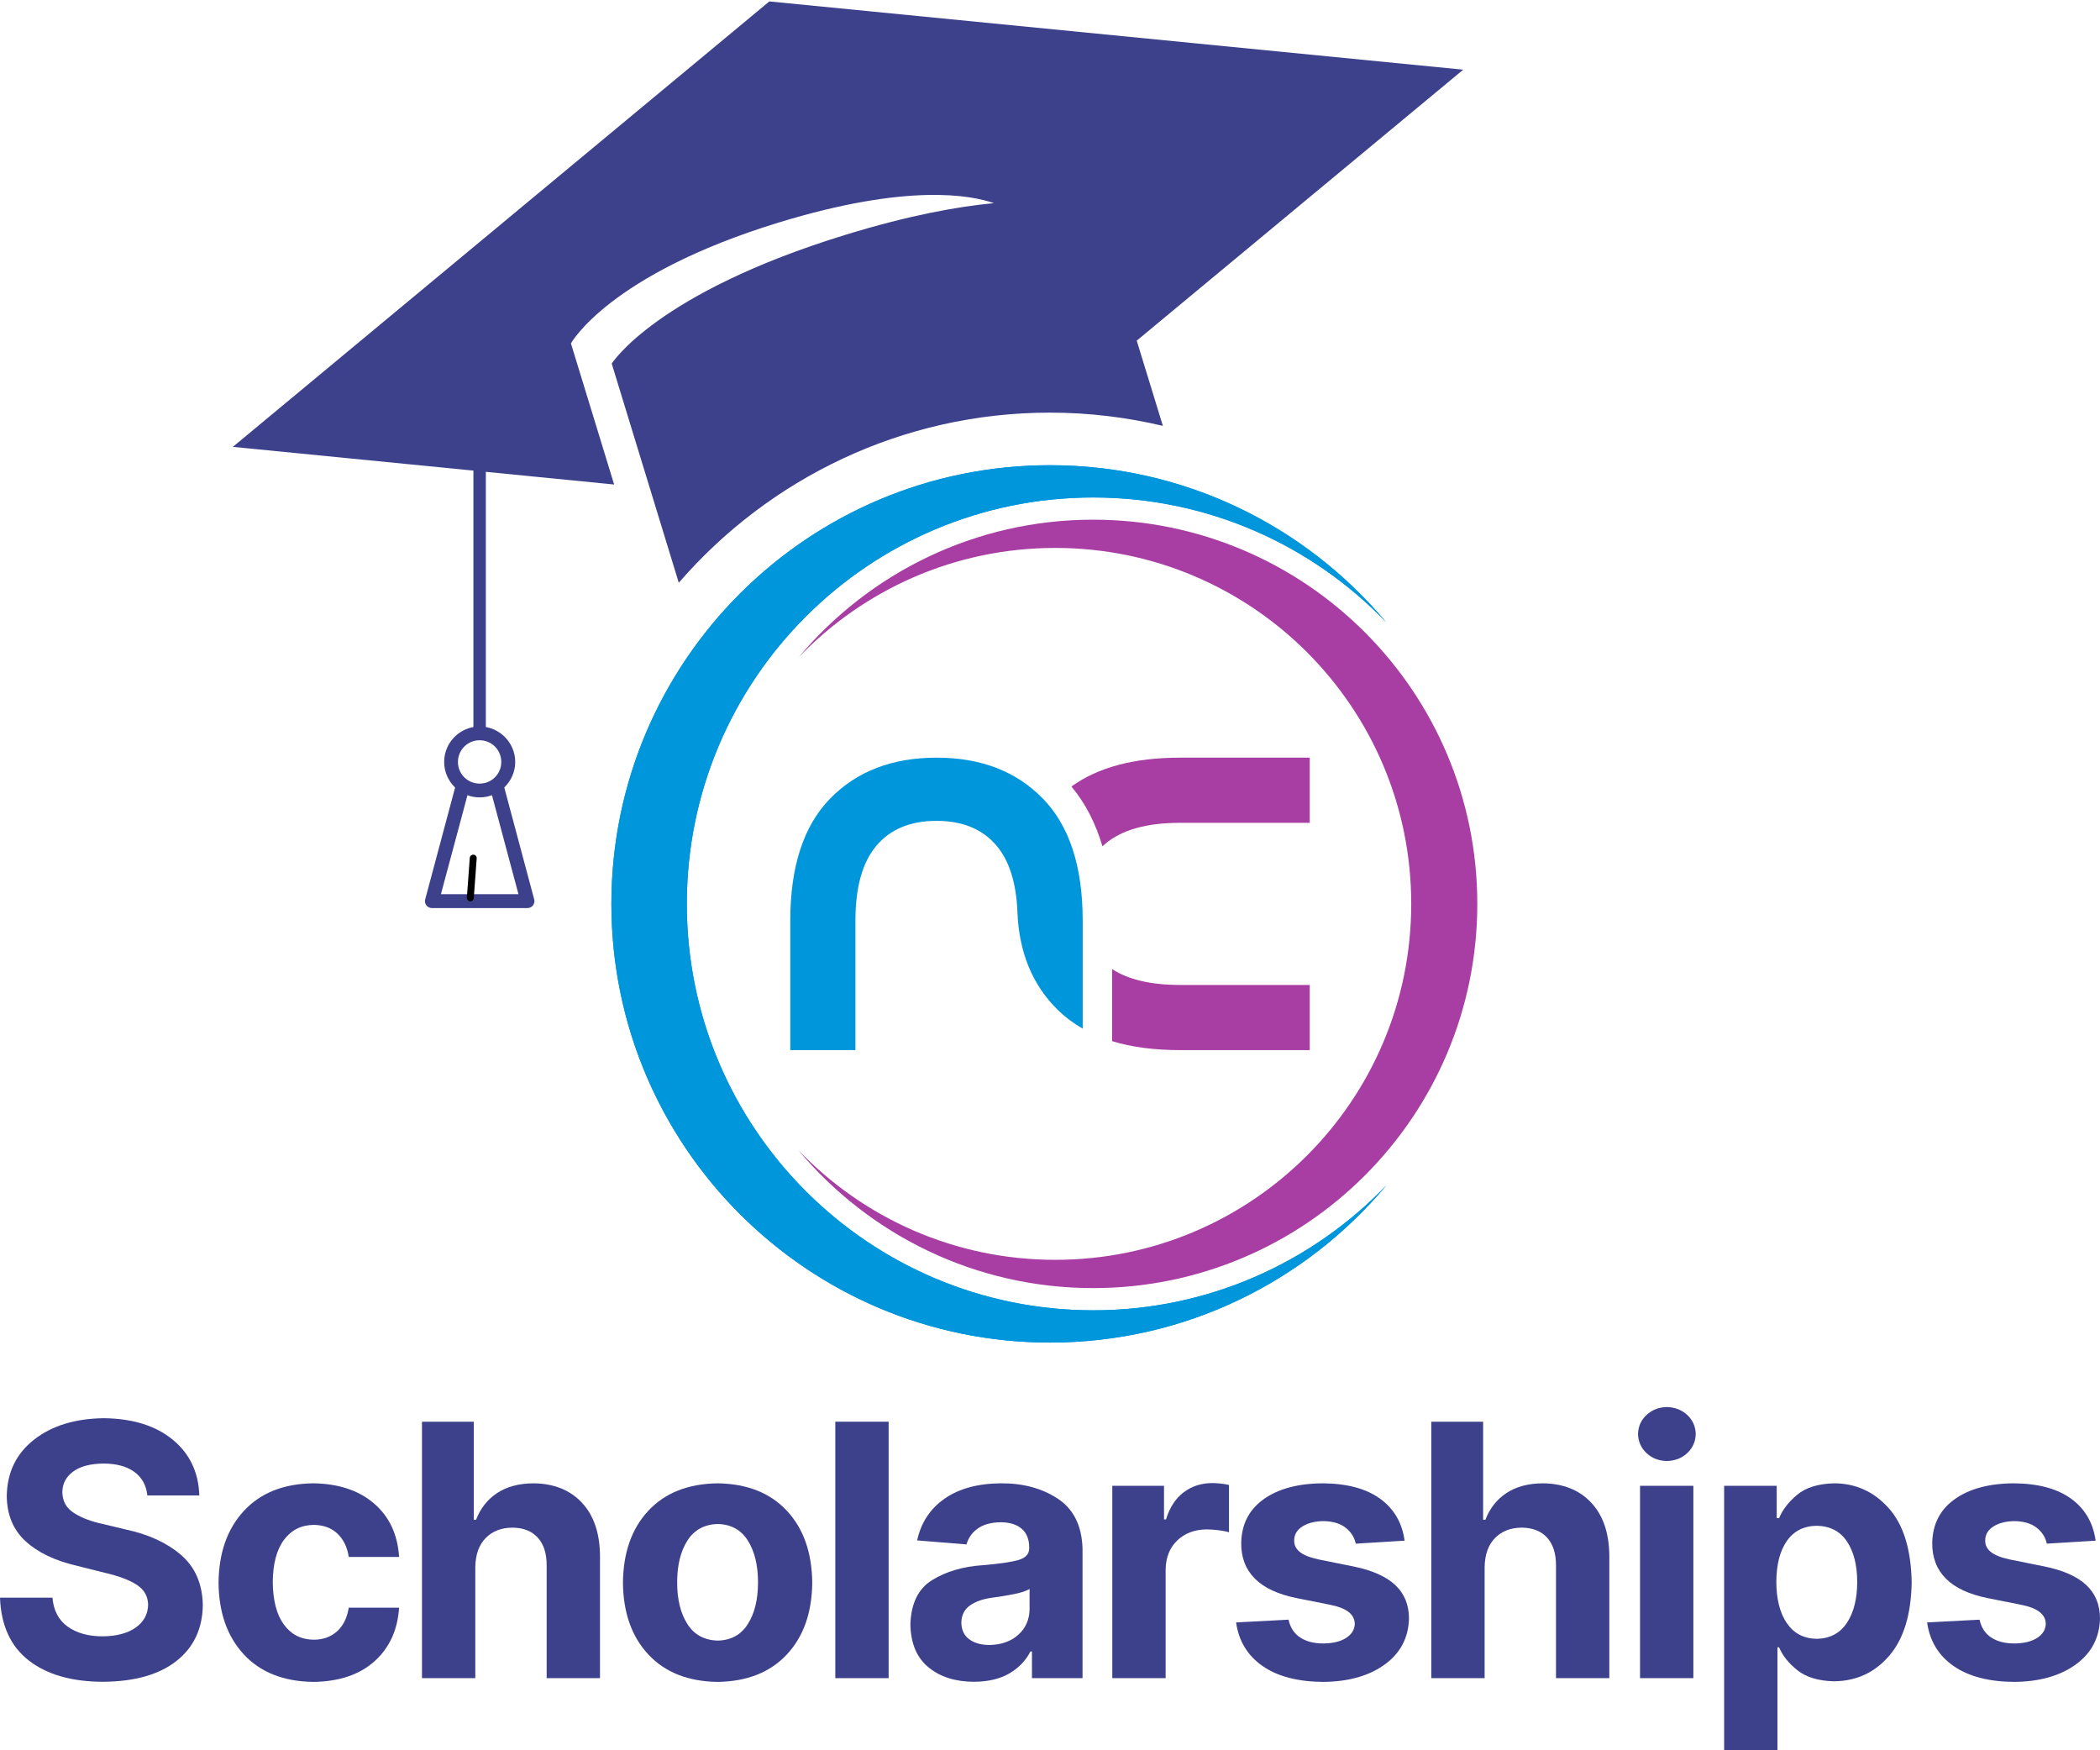 <?xml version="1.0" encoding="UTF-8" standalone="no"?>
<!-- Created with Inkscape (http://www.inkscape.org/) -->

<svg
   xmlns:dc="http://purl.org/dc/elements/1.1/"
   xmlns:cc="http://creativecommons.org/ns#"
   xmlns:rdf="http://www.w3.org/1999/02/22-rdf-syntax-ns#"
   xmlns:svg="http://www.w3.org/2000/svg"
   xmlns="http://www.w3.org/2000/svg"
   xmlns:sodipodi="http://sodipodi.sourceforge.net/DTD/sodipodi-0.dtd"
   xmlns:inkscape="http://www.inkscape.org/namespaces/inkscape"
   width="600"
   height="500"
   id="svg2"
   version="1.1"
   inkscape:version="0.48.5 r10040"
   sodipodi:docname="graphic-scholarship.svg">
  <defs
     id="defs4" />
  <sodipodi:namedview
     id="base"
     pagecolor="#ffffff"
     bordercolor="#666666"
     borderopacity="1.0"
     inkscape:pageopacity="0.0"
     inkscape:pageshadow="2"
     inkscape:zoom="0.9899495"
     inkscape:cx="-82.423501"
     inkscape:cy="204.61797"
     inkscape:document-units="px"
     inkscape:current-layer="layer1"
     showgrid="false"
     inkscape:showpageshadow="false"
     inkscape:window-width="2277"
     inkscape:window-height="1361"
     inkscape:window-x="1921"
     inkscape:window-y="887"
     inkscape:window-maximized="0" />
  <g
     inkscape:label="Layer 1"
     inkscape:groupmode="layer"
     id="layer1"
     transform="translate(0,-552.362)">
    <path
       inkscape:connector-curvature="0"
       id="path4059"
       d="m 425.318,810.573 c 0,69.211 -56.107,125.318 -125.318,125.318 -69.211,0 -125.318,-56.107 -125.318,-125.318 0,-69.211 56.107,-125.318 125.318,-125.318 69.211,0 125.318,56.107 125.318,125.318 z"
       style="fill:#ffffff;fill-opacity:0;stroke:none" />
    <path
       inkscape:connector-curvature="0"
       id="path4061"
       d="m 425.318,810.573 c 0,69.211 -56.107,125.318 -125.318,125.318 -69.211,0 -125.318,-56.107 -125.318,-125.318 0,-69.211 56.107,-125.318 125.318,-125.318 69.211,0 125.318,56.107 125.318,125.318 z"
       style="fill:#ffffff;fill-opacity:0;stroke:none" />
    <path
       inkscape:connector-curvature="0"
       id="path4063"
       d="m 300,685.255 c -69.209,0 -125.318,56.109 -125.318,125.318 0,69.209 56.109,125.318 125.318,125.318 38.62,0 73.146,-17.479 96.133,-44.947 -21.13,22.023 -50.843,35.731 -83.774,35.731 -64.123,0 -116.125,-51.979 -116.125,-116.102 0,-64.123 52.002,-116.102 116.125,-116.102 32.907,0 62.599,13.689 83.727,35.684 -22.988,-27.437 -57.492,-44.9 -96.086,-44.9 z"
       style="fill:#0096db;fill-opacity:1;stroke:none" />
    <path
       inkscape:connector-curvature="0"
       style="fill:#a83da3;fill-opacity:1;stroke:none"
       d="m 312.33,700.817 c 60.615,0 109.756,49.141 109.756,109.756 0,60.615 -49.141,109.756 -109.756,109.756 -33.824,0 -64.062,-15.308 -84.195,-39.366 18.506,19.288 44.529,31.294 73.371,31.294 56.16,0 101.705,-45.524 101.705,-101.684 0,-56.16 -45.545,-101.684 -101.705,-101.684 -28.82,0 -54.826,11.989 -73.329,31.252 20.133,-24.03 50.353,-39.324 84.154,-39.324 z"
       id="path4065" />
    <path
       id="path4069"
       d="m 337.177,768.801 c -13.12,0 -23.462,2.76 -31.054,8.24 4.032,4.848 6.964,10.607 8.863,17.103 0.268,-0.252 0.536,-0.516 0.821,-0.755 4.746,-3.989 11.874,-5.974 21.37,-5.974 l 37.029,0 0,-18.613 -37.029,0 z"
       style="font-size:114.446px;font-style:normal;font-variant:normal;font-weight:normal;font-stretch:normal;text-align:start;line-height:125%;letter-spacing:0px;word-spacing:0px;writing-mode:lr-tb;text-anchor:start;fill:#a83da3;fill-opacity:1;stroke:none;font-family:NordiquePro-Semibold;-inkscape-font-specification:NordiquePro-Semibold"
       inkscape:connector-curvature="0" />
    <path
       id="path4071"
       d="m 317.743,829.203 0,17.004 0,3.578 c 5.617,1.721 12.081,2.56 19.434,2.56 l 37.029,0 0,-18.613 -37.029,0 c -8.287,0 -14.764,-1.493 -19.434,-4.53 z"
       style="font-size:114.446px;font-style:normal;font-variant:normal;font-weight:normal;font-stretch:normal;text-align:start;line-height:125%;letter-spacing:0px;word-spacing:0px;writing-mode:lr-tb;text-anchor:start;fill:#a83da3;fill-opacity:1;stroke:none;font-family:NordiquePro-Semibold;-inkscape-font-specification:NordiquePro-Semibold"
       inkscape:connector-curvature="0" />
    <path
       id="path4073"
       d="m 267.583,768.801 c -12.659,-10e-5 -22.803,3.902 -30.398,11.686 -7.595,7.784 -11.391,19.418 -11.391,34.862 l 0,36.996 18.613,0 0,-36.996 c 0,-9.495 1.986,-16.625 5.975,-21.37 3.989,-4.746 9.734,-7.124 17.201,-7.124 7.467,0 13.18,2.378 17.169,7.124 3.64,4.331 5.624,10.653 5.942,18.941 0.456,11.573 4.322,20.913 11.621,28.034 2.067,2.017 4.418,3.771 7.025,5.252 l 0,-30.858 c 0,-15.444 -3.796,-27.078 -11.391,-34.862 -7.595,-7.784 -17.706,-11.686 -30.365,-11.686 z"
       style="font-size:114.446px;font-style:normal;font-variant:normal;font-weight:normal;font-stretch:normal;text-align:start;line-height:125%;letter-spacing:0px;word-spacing:0px;writing-mode:lr-tb;text-anchor:start;fill:#0096db;fill-opacity:1;stroke:none;font-family:NordiquePro-Semibold;-inkscape-font-specification:NordiquePro-Semibold"
       inkscape:connector-curvature="0" />
    <path
       style="fill:#3d418b;fill-opacity:1;stroke:none"
       d="m 219.812,10.406 -153.281,127.25 108.938,10.75 -12.344,-40.312 c 0,0 10.741,-19.621 59.281,-34.5 36.919,-11.317 54.995,-7.851 61.562,-5.562 -10.579,0.995 -24.414,3.533 -42.25,9 -54.357,16.663 -66.938,36.844 -66.938,36.844 l 19.156,62.594 C 219.694,146.73 257.702,127.875 300,127.875 c 11.091,0 21.889,1.33 32.25,3.781 l -7.469,-24.344 93.281,-77.406 -198.25,-19.5 z"
       transform="translate(0,542.362)"
       id="path3934-1"
       inkscape:connector-curvature="0" />
    <g
       style="font-size:100.728px;font-style:normal;font-variant:normal;font-weight:bold;font-stretch:normal;text-align:start;line-height:90%;letter-spacing:-3.317px;word-spacing:0px;writing-mode:lr-tb;text-anchor:start;fill:#3d418b;fill-opacity:1;stroke:none;font-family:Inter;-inkscape-font-specification:Inter Bold"
       id="text4051">
      <path
         d="m 42.102,979.568 14.845,0 c -0.21,-6.632 -2.741,-11.942 -7.592,-15.931 -4.851,-3.989 -11.406,-6.036 -19.665,-6.139 -8.188,0.092 -14.831,2.125 -19.929,6.099 -5.098,3.974 -7.708,9.333 -7.829,16.079 0.042,5.372 1.818,9.678 5.325,12.918 3.508,3.24 8.386,5.587 14.635,7.042 l 7.977,2.003 c 4.006,0.918 7.074,2.069 9.202,3.452 2.128,1.383 3.21,3.285 3.246,5.705 -0.065,2.723 -1.25,4.896 -3.555,6.519 -2.305,1.623 -5.448,2.455 -9.43,2.495 -4.088,0 -7.422,-0.928 -10.002,-2.777 -2.581,-1.849 -4.028,-4.608 -4.342,-8.277 l -14.988,0 C 0.291,1016.692 3.036,1022.679 8.236,1026.719 c 5.2,4.04 12.292,6.065 21.275,6.077 9.008,-0.077 15.978,-2.061 20.913,-5.951 4.934,-3.891 7.443,-9.228 7.525,-16.012 -0.135,-6.055 -2.208,-10.811 -6.22,-14.268 -4.012,-3.457 -9.259,-5.879 -15.744,-7.266 l -6.582,-1.574 c -3.275,-0.692 -6.016,-1.732 -8.223,-3.121 -2.207,-1.389 -3.329,-3.377 -3.367,-5.965 0.016,-2.407 1.03,-4.363 3.041,-5.866 2.011,-1.504 4.92,-2.279 8.728,-2.325 3.725,0.02 6.666,0.821 8.822,2.401 2.156,1.581 3.389,3.821 3.698,6.72 z"
         id="path4438"
         inkscape:connector-curvature="0" />
      <path
         d="m 89.488,1032.831 c 7.378,-0.095 13.208,-2.052 17.488,-5.871 4.28,-3.819 6.63,-8.933 7.051,-15.341 l -14.38,0 c -0.481,2.948 -1.603,5.208 -3.367,6.779 -1.764,1.571 -3.968,2.364 -6.613,2.379 -3.603,-0.03 -6.448,-1.464 -8.536,-4.301 -2.087,-2.838 -3.153,-6.901 -3.197,-12.189 0.046,-5.218 1.116,-9.233 3.21,-12.046 2.094,-2.812 4.935,-4.234 8.522,-4.266 2.806,0.04 5.064,0.882 6.774,2.526 1.71,1.645 2.779,3.855 3.206,6.631 l 14.38,0 c -0.411,-6.432 -2.8,-11.525 -7.168,-15.279 -4.368,-3.754 -10.182,-5.672 -17.443,-5.755 -8.417,0.13 -14.995,2.758 -19.737,7.883 -4.741,5.125 -7.153,11.965 -7.235,20.519 0.069,8.489 2.461,15.299 7.177,20.43 4.715,5.131 11.337,7.764 19.866,7.901 z"
         id="path4440"
         inkscape:connector-curvature="0" />
      <path
         d="m 135.801,999.993 c 0.068,-3.567 1.059,-6.324 2.973,-8.272 1.914,-1.948 4.453,-2.935 7.615,-2.96 3.118,0.025 5.53,0.968 7.235,2.83 1.705,1.862 2.561,4.496 2.567,7.901 l 0,32.265 15.238,0 0,-34.984 c -0.06,-6.495 -1.791,-11.551 -5.191,-15.167 -3.401,-3.616 -8.002,-5.452 -13.803,-5.509 -4.174,0.029 -7.639,0.955 -10.396,2.777 -2.757,1.822 -4.764,4.366 -6.023,7.633 l -0.644,0 0,-28.009 -14.809,0 0,73.259 15.238,0 z"
         id="path4442"
         inkscape:connector-curvature="0" />
      <path
         d="m 205.026,1032.831 c 8.42,-0.123 15.01,-2.73 19.772,-7.82 4.762,-5.091 7.185,-11.927 7.27,-20.51 -0.085,-8.633 -2.508,-15.495 -7.27,-20.586 -4.762,-5.091 -11.353,-7.697 -19.772,-7.816 -8.42,0.119 -15.01,2.725 -19.772,7.816 -4.762,5.091 -7.185,11.953 -7.27,20.586 0.085,8.583 2.508,15.419 7.27,20.51 4.762,5.091 11.353,7.697 19.772,7.82 z m 0.072,-11.804 c -3.849,-0.094 -6.748,-1.668 -8.697,-4.722 -1.949,-3.054 -2.925,-7.024 -2.929,-11.912 0.004,-4.889 0.98,-8.865 2.929,-11.93 1.949,-3.064 4.848,-4.644 8.697,-4.74 3.78,0.095 6.638,1.675 8.572,4.74 1.934,3.064 2.904,7.041 2.911,11.93 -0.007,4.887 -0.977,8.858 -2.911,11.912 -1.934,3.054 -4.791,4.628 -8.572,4.722 z"
         id="path4444"
         inkscape:connector-curvature="0" />
      <path
         d="m 253.896,958.499 -15.238,0 0,73.259 15.238,0 z"
         id="path4446"
         inkscape:connector-curvature="0" />
      <path
         d="m 278.354,1032.795 c 4.054,-0.041 7.411,-0.844 10.07,-2.41 2.659,-1.566 4.656,-3.648 5.992,-6.247 l 0.429,0 0,7.619 14.451,0 0,-37.059 c -0.207,-6.503 -2.565,-11.239 -7.074,-14.21 -4.509,-2.97 -9.925,-4.434 -16.249,-4.391 -6.624,0.054 -11.994,1.52 -16.11,4.4 -4.116,2.88 -6.723,6.85 -7.82,11.912 l 14.094,1.145 c 0.519,-1.86 1.592,-3.371 3.219,-4.534 1.628,-1.163 3.81,-1.762 6.546,-1.797 2.609,0.015 4.617,0.638 6.023,1.869 1.406,1.231 2.117,2.981 2.133,5.249 l 0,0.215 c 0.042,1.697 -0.982,2.846 -3.072,3.447 -2.09,0.601 -5.502,1.098 -10.235,1.489 -5.618,0.376 -10.417,1.788 -14.398,4.234 -3.981,2.447 -6.062,6.675 -6.242,12.685 0.105,5.44 1.835,9.53 5.191,12.27 3.356,2.739 7.706,4.111 13.052,4.114 z m 4.364,-10.517 c -2.385,0 -4.313,-0.542 -5.781,-1.614 -1.469,-1.072 -2.225,-2.657 -2.267,-4.753 0.036,-2.129 0.85,-3.764 2.441,-4.905 1.592,-1.141 3.747,-1.891 6.466,-2.249 1.783,-0.23 3.735,-0.548 5.857,-0.952 2.122,-0.405 3.699,-0.91 4.731,-1.516 l 0,5.831 c -0.059,2.943 -1.131,5.356 -3.215,7.239 -2.084,1.883 -4.828,2.856 -8.232,2.92 z"
         id="path4448"
         inkscape:connector-curvature="0" />
      <path
         d="m 317.799,1031.758 15.238,0 0,-31.085 c 0.066,-3.433 1.169,-6.18 3.309,-8.241 2.14,-2.061 4.924,-3.117 8.353,-3.17 1.102,0.005 2.26,0.084 3.474,0.237 1.214,0.153 2.202,0.348 2.965,0.586 l 0,-13.521 c -0.698,-0.163 -1.475,-0.293 -2.33,-0.389 -0.855,-0.096 -1.676,-0.145 -2.464,-0.148 -3.117,0.008 -5.835,0.887 -8.156,2.638 -2.321,1.751 -4.002,4.33 -5.044,7.735 l -0.572,0 0,-9.587 -14.773,0 z"
         id="path4450"
         inkscape:connector-curvature="0" />
      <path
         d="m 401.315,992.482 c -0.702,-5.111 -3.036,-9.107 -7.002,-11.988 -3.966,-2.88 -9.43,-4.345 -16.392,-4.395 -7.123,0.051 -12.766,1.577 -16.929,4.579 -4.163,3.002 -6.282,7.175 -6.358,12.52 -0.025,4.12 1.277,7.497 3.904,10.132 2.627,2.635 6.62,4.492 11.979,5.571 l 9.515,1.896 c 2.386,0.478 4.151,1.167 5.294,2.066 1.143,0.899 1.727,2.034 1.753,3.407 -0.071,1.657 -0.904,2.994 -2.499,4.011 -1.596,1.017 -3.743,1.54 -6.443,1.569 -2.736,0 -4.963,-0.578 -6.68,-1.722 -1.717,-1.144 -2.817,-2.836 -3.3,-5.075 l -14.988,0.787 c 0.755,5.309 3.269,9.455 7.543,12.439 4.274,2.984 10.07,4.501 17.389,4.552 7.246,-0.077 13.099,-1.739 17.559,-4.986 4.46,-3.247 6.763,-7.618 6.908,-13.114 -0.011,-3.958 -1.33,-7.158 -3.957,-9.6 -2.627,-2.442 -6.602,-4.202 -11.925,-5.281 l -9.944,-2.003 c -2.531,-0.549 -4.337,-1.275 -5.419,-2.178 -1.082,-0.902 -1.601,-2.013 -1.556,-3.331 0.04,-1.666 0.846,-2.984 2.419,-3.953 1.573,-0.969 3.569,-1.464 5.987,-1.484 2.652,0.047 4.752,0.677 6.3,1.891 1.548,1.214 2.512,2.73 2.893,4.547 z"
         id="path4452"
         inkscape:connector-curvature="0" />
      <path
         d="m 424.18,999.993 c 0.068,-3.567 1.059,-6.324 2.973,-8.272 1.914,-1.948 4.453,-2.935 7.615,-2.96 3.118,0.025 5.53,0.968 7.235,2.83 1.705,1.862 2.561,4.496 2.567,7.901 l 0,32.265 15.238,0 0,-34.984 c -0.06,-6.495 -1.791,-11.551 -5.191,-15.167 -3.401,-3.616 -8.002,-5.452 -13.803,-5.509 -4.174,0.029 -7.639,0.955 -10.396,2.777 -2.757,1.822 -4.764,4.366 -6.023,7.633 l -0.644,0 0,-28.009 -14.809,0 0,73.259 15.238,0 z"
         id="path4454"
         inkscape:connector-curvature="0" />
      <path
         d="m 468.579,1031.758 15.238,0 0,-54.944 -15.238,0 z m 7.655,-62.027 c 2.332,-0.056 4.277,-0.811 5.835,-2.267 1.558,-1.455 2.368,-3.275 2.428,-5.46 -0.06,-2.167 -0.87,-3.976 -2.428,-5.428 -1.558,-1.452 -3.503,-2.206 -5.835,-2.263 -2.315,0.057 -4.249,0.811 -5.804,2.263 -1.555,1.452 -2.362,3.261 -2.423,5.428 0.061,2.184 0.869,4.004 2.423,5.46 1.555,1.455 3.489,2.211 5.804,2.267 z"
         id="path4456"
         inkscape:connector-curvature="0" />
      <path
         d="m 492.608,1052.362 15.238,0 0,-29.404 0.465,0 c 1.019,2.407 2.773,4.595 5.263,6.564 2.49,1.969 5.934,3.012 10.333,3.13 6.406,-0.03 11.685,-2.447 15.838,-7.253 4.152,-4.805 6.302,-11.819 6.448,-21.042 -0.174,-9.44 -2.375,-16.511 -6.604,-21.212 -4.229,-4.701 -9.444,-7.05 -15.645,-7.047 -4.546,0.135 -8.046,1.233 -10.499,3.295 -2.453,2.062 -4.164,4.278 -5.133,6.649 l -0.68,0 0,-9.229 -15.024,0 z m 14.916,-48.076 c 0.019,-4.957 1.019,-8.859 3,-11.706 1.982,-2.847 4.833,-4.298 8.554,-4.355 3.783,0.075 6.653,1.562 8.607,4.462 1.955,2.9 2.937,6.767 2.947,11.599 -0.014,4.871 -1.005,8.776 -2.973,11.715 -1.968,2.939 -4.828,4.447 -8.581,4.525 -3.69,-0.064 -6.532,-1.546 -8.527,-4.445 -1.995,-2.899 -3.004,-6.831 -3.027,-11.795 z"
         id="path4458"
         inkscape:connector-curvature="0" />
      <path
         d="m 598.748,992.482 c -0.702,-5.111 -3.036,-9.107 -7.002,-11.988 -3.966,-2.88 -9.43,-4.345 -16.392,-4.395 -7.123,0.051 -12.766,1.577 -16.929,4.579 -4.163,3.002 -6.282,7.175 -6.358,12.52 -0.025,4.12 1.277,7.497 3.904,10.132 2.627,2.635 6.62,4.492 11.979,5.571 l 9.515,1.896 c 2.386,0.478 4.151,1.167 5.294,2.066 1.143,0.899 1.727,2.034 1.753,3.407 -0.071,1.657 -0.904,2.994 -2.499,4.011 -1.596,1.017 -3.743,1.54 -6.443,1.569 -2.736,0 -4.963,-0.578 -6.68,-1.722 -1.717,-1.144 -2.817,-2.836 -3.3,-5.075 l -14.988,0.787 c 0.755,5.309 3.269,9.455 7.543,12.439 4.274,2.984 10.07,4.501 17.389,4.552 7.246,-0.077 13.099,-1.739 17.559,-4.986 4.46,-3.247 6.763,-7.618 6.908,-13.114 -0.011,-3.958 -1.33,-7.158 -3.957,-9.6 -2.627,-2.442 -6.602,-4.202 -11.925,-5.281 l -9.944,-2.003 c -2.531,-0.549 -4.337,-1.275 -5.419,-2.178 -1.082,-0.902 -1.601,-2.013 -1.556,-3.331 0.04,-1.666 0.846,-2.984 2.419,-3.953 1.573,-0.969 3.569,-1.464 5.987,-1.484 2.652,0.047 4.752,0.677 6.3,1.891 1.548,1.214 2.512,2.73 2.893,4.547 z"
         id="path4460"
         inkscape:connector-curvature="0" />
    </g>
    <g
       id="g4347"
       transform="matrix(1.031,0,0,1.031,-328.643,-355.38)">
      <path
         inkscape:connector-curvature="0"
         id="rect3939-5"
         d="m 449.955,989.006 0,94.828 c 0.554,-0.123 1.13,-0.2 1.721,-0.2 0.591,0 1.167,0.077 1.721,0.2 l 0,-94.828 -3.441,0 z"
         style="fill:#3d418b;fill-opacity:1;stroke:none" />
      <path
         inkscape:connector-curvature="0"
         id="rect3941-4"
         d="m 445.474,1096.438 -8.883,33.21 a 1.921,1.921 0 0 0 1.841,2.401 l 13.244,0 13.244,0 a 1.921,1.921 0 0 0 1.881,-2.401 l -8.883,-33.21 c -0.858,1.095 -2.008,1.958 -3.321,2.481 l 7.842,29.289 -10.763,0 -10.723,0 7.842,-29.249 c -1.331,-0.52 -2.453,-1.414 -3.321,-2.521 z"
         style="font-size:medium;font-style:normal;font-variant:normal;font-weight:normal;font-stretch:normal;text-indent:0;text-align:start;text-decoration:none;line-height:normal;letter-spacing:normal;word-spacing:normal;text-transform:none;direction:ltr;block-progression:tb;writing-mode:lr-tb;text-anchor:start;baseline-shift:baseline;color:#000000;fill:#3d418b;fill-opacity:1;fill-rule:nonzero;stroke:none;stroke-width:3;marker:none;visibility:visible;display:inline;overflow:visible;enable-background:accumulate;font-family:Sans;-inkscape-font-specification:Sans" />
      <path
         inkscape:connector-curvature="0"
         id="path3944-3"
         d="m 451.675,1081.739 c -5.411,0 -9.826,4.415 -9.826,9.826 0,5.411 4.415,9.826 9.826,9.826 5.411,0 9.868,-4.415 9.868,-9.826 0,-5.411 -4.457,-9.826 -9.868,-9.826 z m 0,3.821 c 3.335,0 6.005,2.67 6.005,6.005 0,3.335 -2.67,6.005 -6.005,6.005 -3.335,0 -6.005,-2.67 -6.005,-6.005 0,-3.335 2.67,-6.005 6.005,-6.005 z"
         style="font-size:medium;font-style:normal;font-variant:normal;font-weight:normal;font-stretch:normal;text-indent:0;text-align:start;text-decoration:none;line-height:normal;letter-spacing:normal;word-spacing:normal;text-transform:none;direction:ltr;block-progression:tb;writing-mode:lr-tb;text-anchor:start;baseline-shift:baseline;color:#000000;fill:#3d418b;fill-opacity:1;fill-rule:nonzero;stroke:none;stroke-width:2.859;marker:none;visibility:visible;display:inline;overflow:visible;enable-background:accumulate;font-family:Sans;-inkscape-font-specification:Sans" />
      <path
         sodipodi:nodetypes="cc"
         inkscape:connector-curvature="0"
         id="path3970-1"
         d="m 449.1,1129.209 0.808,-10.994"
         style="fill:#3d418b;fill-opacity:1;stroke:#000000;stroke-width:1.921;stroke-linecap:round;stroke-linejoin:round;stroke-miterlimit:4;stroke-opacity:1;stroke-dasharray:none" />
    </g>
    <path
       style="fill:#0096db;fill-opacity:1;stroke:none"
       d="m 300,685.255 c -69.209,0 -125.318,56.109 -125.318,125.318 0,69.209 56.109,125.318 125.318,125.318 38.62,0 73.146,-17.479 96.133,-44.947 -21.13,22.023 -50.843,35.731 -83.774,35.731 -64.123,0 -116.125,-51.979 -116.125,-116.102 0,-64.123 52.002,-116.102 116.125,-116.102 32.907,0 62.599,13.689 83.727,35.684 -22.988,-27.437 -57.492,-44.9 -96.086,-44.9 z"
       id="path3833"
       inkscape:connector-curvature="0" />
  </g>
</svg>
